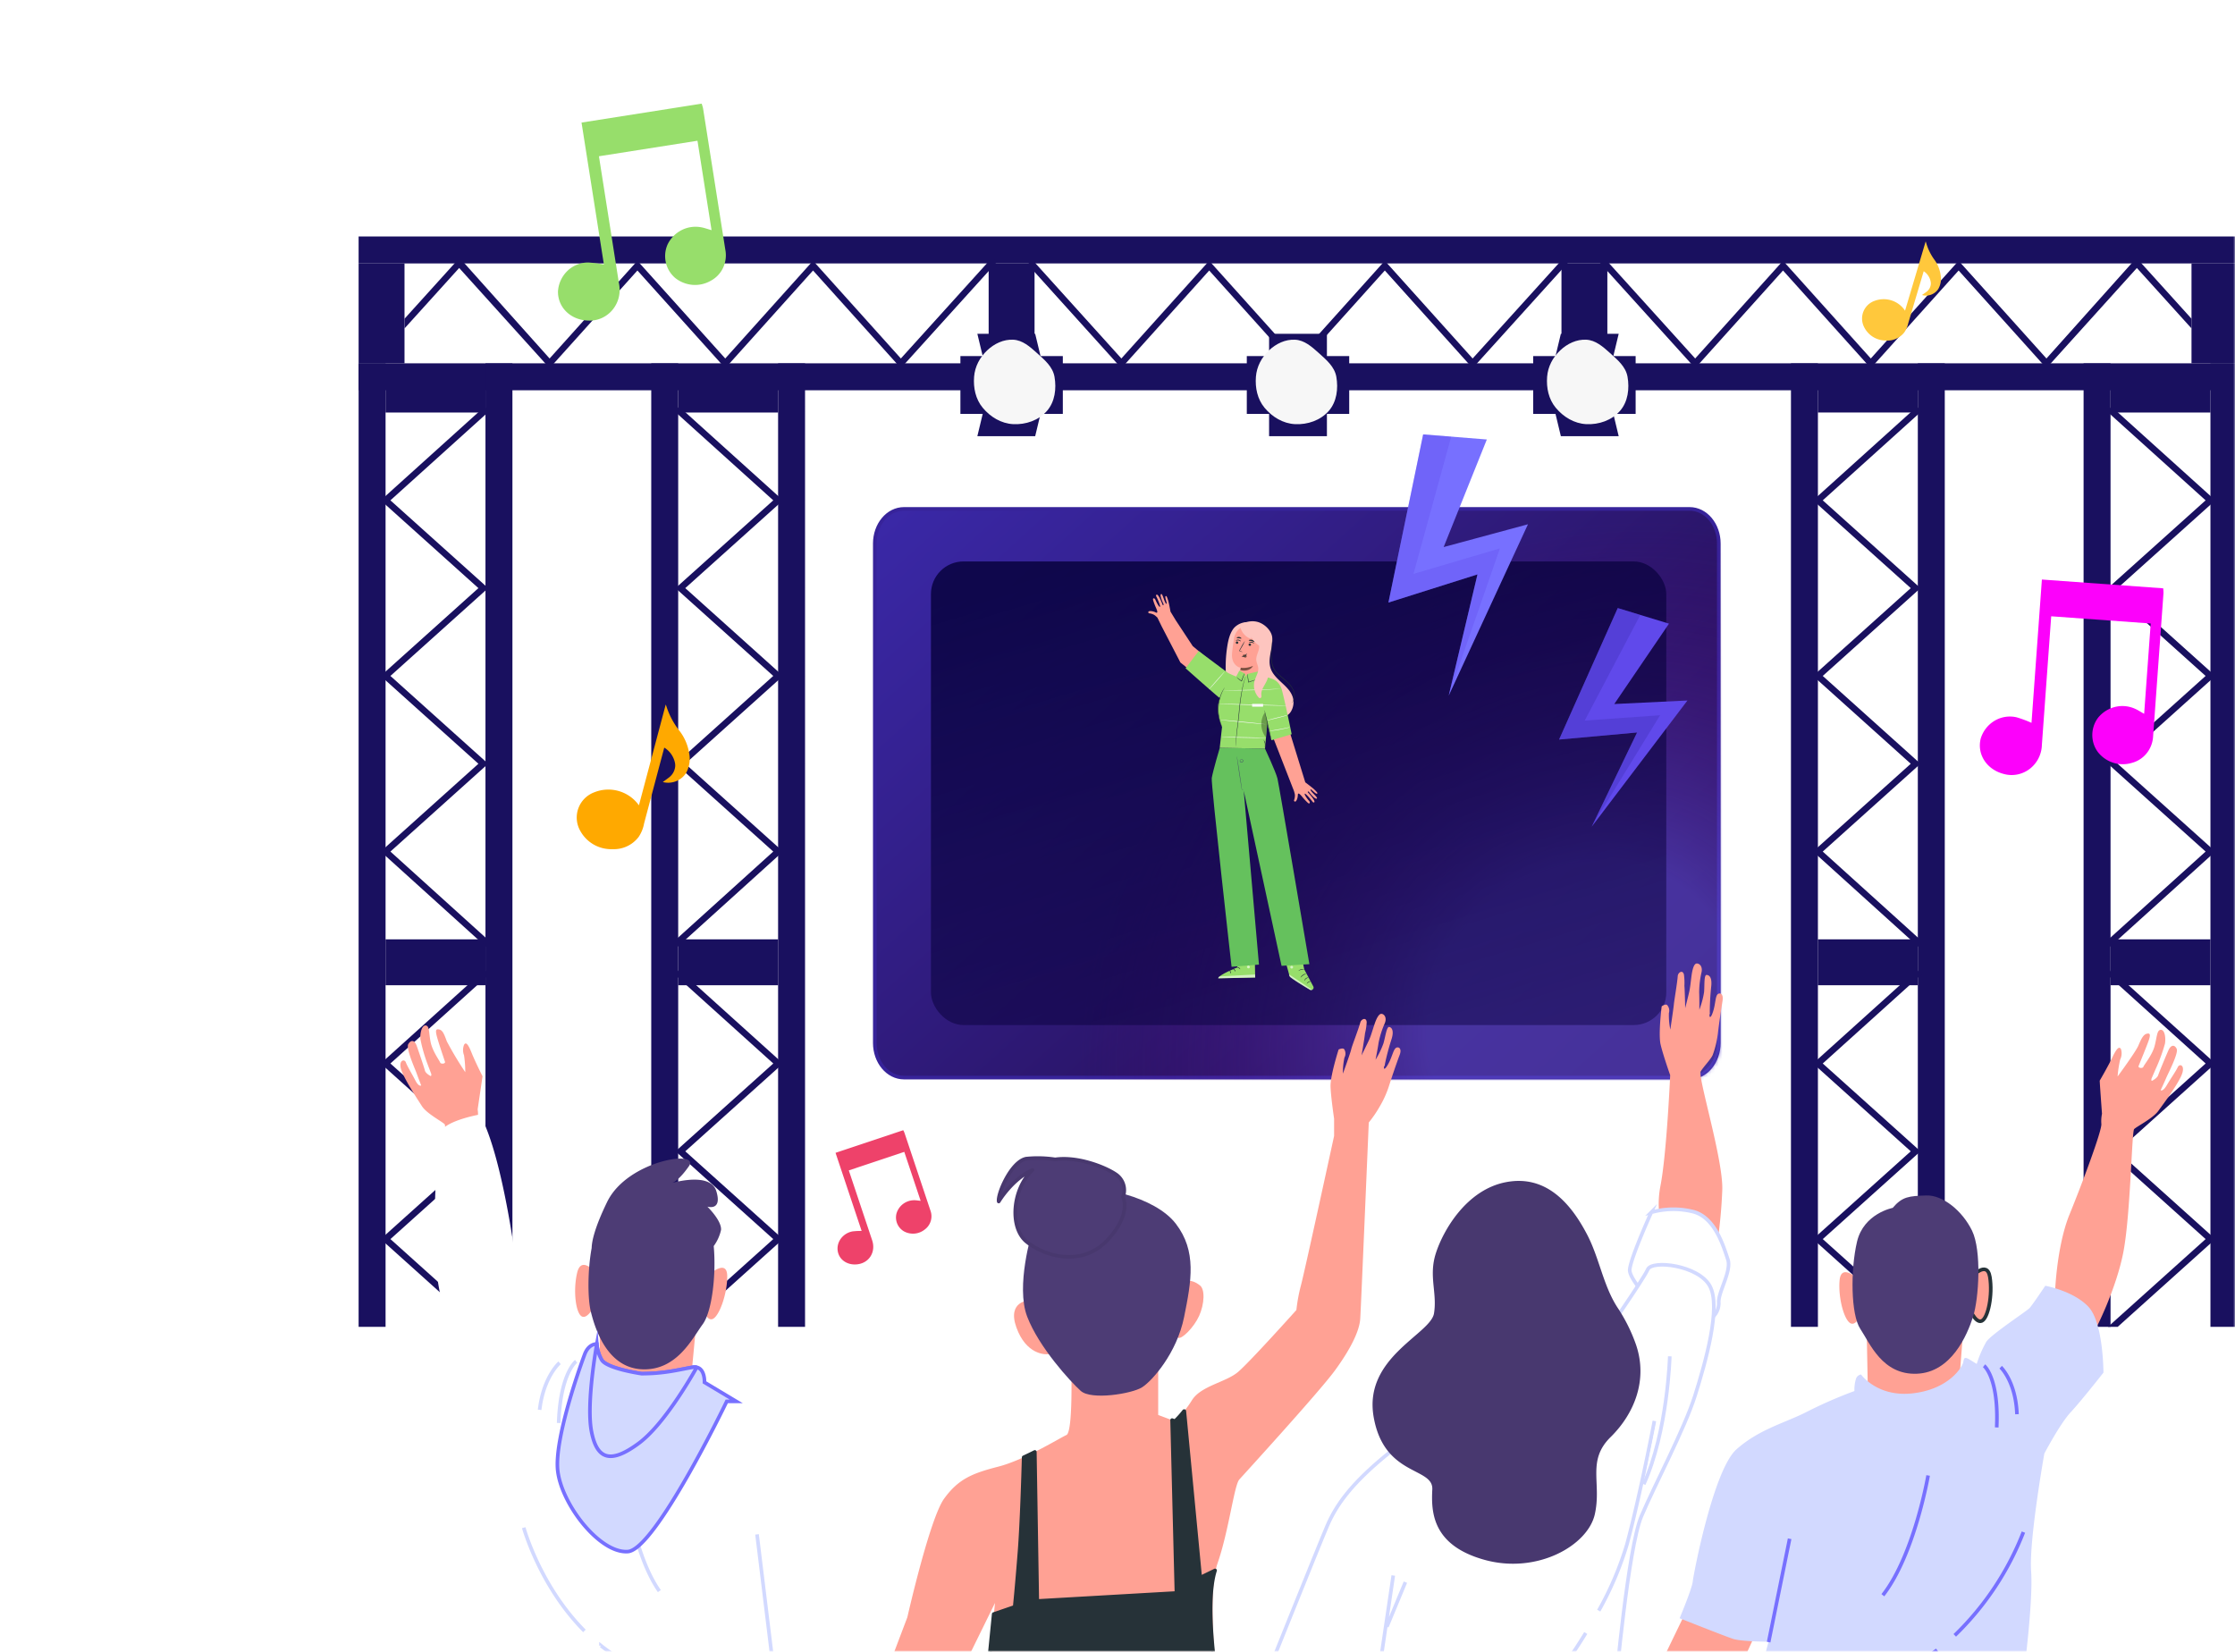 <svg xmlns="http://www.w3.org/2000/svg" xmlns:xlink="http://www.w3.org/1999/xlink" fill="none" viewBox="0 0 617 456">
  <mask id="a" width="617" height="456" x="0" y="0" maskUnits="userSpaceOnUse" style="mask-type:alpha">
    <path fill="#D9D9D9" d="M0 0h617v456H0z"/>
  </mask>
  <g mask="url(#a)">
    <path fill="#19105F" d="M617.663 100.305H99v7.441h518.663v-7.441Zm0-35.019H99v7.442h518.663v-7.442Z"/>
    <path fill="#19105F" d="M111.671 72.728H99v27.584h12.671V72.728Zm173.931 0H272.93v27.584h12.672V72.728Zm158.13 0h-12.671v27.584h12.671V72.728Zm173.931 0h-12.672v27.584h12.672V72.728Z"/>
    <path fill="#19105F" d="m275.142 72.396-26.448 29.252-24.245-26.969-24.236 26.977-24.245-26.977-24.244 26.969-24.964-27.664-15.081 16.684V87.99l15.192-16.802 24.853 27.782 24.244-26.977 24.245 26.977 24.236-26.977 24.245 26.977 25.121-27.782 1.327 1.208Zm166.386 0 26.449 29.252 24.245-26.969 24.236 26.977 24.245-26.977 24.244 26.969 24.964-27.664 15.081 16.684V87.99L589.8 71.188 564.947 98.97l-24.244-26.977-24.245 26.977-24.236-26.977-24.245 26.977-25.121-27.782-1.328 1.208Zm-83.469 29.259-24.245-26.976-24.244 26.976-25.888-28.698 1.327-1.201 24.561 27.213 24.244-26.976 24.245 26.976 24.236-26.976 24.245 26.976 25.121-27.774 1.328 1.2-26.449 29.26-24.245-26.976-24.236 26.976Zm-251.617-1.343H99v266.005h7.442V100.312Zm35.02 0h-7.442v266.005h7.442V100.312Z"/>
    <path fill="#19105F" d="M134.02 113.891v-12.67h-27.586v12.67h27.586Zm0 158.115v-12.671h-27.586v12.671h27.586Z"/>
    <path fill="#19105F" d="m105.091 186.614 26.978-24.244-26.97-24.235 28.692-25.894 1.201 1.335-27.215 24.559 26.978 24.235-26.978 24.244 26.978 24.243-26.978 24.243 27.776 25.113-1.201 1.335-29.253-26.456 26.97-24.235-26.978-24.243Zm29.664 131.24-26.97 24.236 26.954 24.227h-2.686l-26.954-24.227 26.97-24.236-26.97-24.243 23.952-21.605 4.748-4.281.221.244.98 1.083-.98.884-2.299 2.07-23.944 21.605 26.978 24.243Zm87.49-217.542h-7.442v266.005h7.442V100.312Zm-35.02 0h-7.441v266.005h7.441V100.312Z"/>
    <path fill="#19105F" d="M214.811 113.891v-12.67h-27.586v12.67h27.586Zm0 158.115v-12.671h-27.586v12.671h27.586Z"/>
    <path fill="#19105F" d="m216.154 186.614-26.978-24.244 26.978-24.235-28.7-25.894-1.2 1.335 27.214 24.559-26.977 24.235 26.977 24.244-26.977 24.243 26.977 24.243-27.775 25.113 1.2 1.335 29.253-26.456-26.97-24.235 26.978-24.243Zm-29.663 131.24 26.978 24.236-26.955 24.227h2.678l26.955-24.227-26.963-24.236 26.963-24.243-23.953-21.605-4.74-4.281-.221.244-.987 1.083.987.884 2.291 2.07 23.952 21.605-26.985 24.243Zm315.368-217.542h-7.442v266.005h7.442V100.312Zm35.02 0h-7.441v266.005h7.441V100.312Z"/>
    <path fill="#19105F" d="M529.438 113.884v-12.671h-27.587v12.671h27.587Zm0 158.122v-12.671h-27.587v12.671h27.587Z"/>
    <path fill="#19105F" d="m500.516 186.614 26.97-24.244-26.97-24.235 28.7-25.894 1.201 1.335-27.223 24.559 26.978 24.235-26.978 24.244 26.978 24.243-26.978 24.243 27.784 25.113-1.209 1.335-29.253-26.456 26.97-24.235-26.97-24.243Zm29.656 131.24-26.97 24.236 26.954 24.227h-2.686l-26.954-24.227 26.97-24.236-26.97-24.243 23.952-21.605 4.748-4.281.221.244.98 1.083-.98.884-2.298 2.07-23.945 21.605 26.978 24.243Zm87.491-217.542h-7.442v266.005h7.442V100.312Zm-35.02 0h-7.442v266.005h7.442V100.312Z"/>
    <path fill="#19105F" d="M610.229 113.891v-12.67h-27.586v12.67h27.586Zm0 158.115v-12.671h-27.586v12.671h27.586Z"/>
    <path fill="#19105F" d="m611.572 186.614-26.978-24.244 26.978-24.235-28.7-25.894-1.201 1.335 27.215 24.559-26.978 24.235 26.978 24.244-26.978 24.243 26.978 24.243-27.776 25.113 1.201 1.335 29.261-26.456-26.978-24.235 26.978-24.243Zm-29.656 131.24 26.97 24.236-26.954 24.227h2.686l26.954-24.227-26.97-24.236 26.97-24.243-23.952-21.605-4.748-4.281-.221.244-.98 1.083.98.884 2.299 2.07 23.944 21.605-26.978 24.243Zm-215.602-197.43h-15.965V92.152h15.965v28.272Z"/>
    <path fill="#19105F" d="M372.468 114.271V98.306h-28.273v15.965h28.273Z"/>
    <path fill="#fff" d="M366.987 106.584a8.46 8.46 0 1 0-16.674-2.862 8.46 8.46 0 0 0 16.674 2.862Z"/>
    <g filter="url(#b)">
      <path fill="#F7F7F7" fill-rule="evenodd" d="M357.528 93.789c2.581.132 4.588 1.923 6.518 3.658 2.104 1.892 4.373 3.776 4.864 6.576.575 3.286.116 6.894-2.065 9.401-2.288 2.629-5.854 3.848-9.317 3.679-3.316-.163-6.326-1.978-8.453-4.549-1.949-2.357-2.606-5.471-2.366-8.531.22-2.811 1.564-5.353 3.603-7.282 1.969-1.862 4.521-3.09 7.216-2.952Z" clip-rule="evenodd"/>
    </g>
    <path fill="#19105F" d="M285.775 120.424H269.81l1.477-6.153V98.306l-1.477-6.154h15.965l1.478 6.154v15.965l-1.478 6.153Z"/>
    <path fill="#19105F" d="M293.407 114.271V98.306h-28.274v15.965h28.274Z"/>
    <path fill="#fff" d="M287.465 108.21a8.421 8.421 0 1 0-16.396-3.851 8.421 8.421 0 0 0 16.396 3.851Z"/>
    <path fill="#19105F" d="M430.895 120.424h15.966l-1.477-6.153V98.306l1.477-6.154h-15.966l-1.477 6.154v15.965l1.477 6.153Z"/>
    <path fill="#19105F" d="M451.537 114.271V98.306h-28.273v15.965h28.273Z"/>
    <path fill="#fff" d="M428.983 106.292a8.42 8.42 0 1 0 8.414-8.42 8.415 8.415 0 0 0-8.414 8.42Z"/>
    <g filter="url(#c)">
      <path fill="#F7F7F7" fill-rule="evenodd" d="M437.921 93.789c2.581.132 4.588 1.923 6.518 3.658 2.103 1.892 4.373 3.776 4.863 6.576.576 3.286.117 6.894-2.065 9.401-2.287 2.629-5.853 3.848-9.316 3.679-3.316-.163-6.326-1.978-8.453-4.549-1.95-2.357-2.606-5.471-2.367-8.531.22-2.811 1.564-5.353 3.604-7.282 1.968-1.862 4.521-3.09 7.216-2.952Z" clip-rule="evenodd"/>
    </g>
    <g filter="url(#d)">
      <path fill="#F7F7F7" fill-rule="evenodd" d="M279.729 93.789c2.581.132 4.588 1.923 6.517 3.658 2.104 1.892 4.374 3.776 4.864 6.576.576 3.286.117 6.894-2.065 9.401-2.287 2.629-5.854 3.848-9.316 3.679-3.316-.163-6.326-1.978-8.454-4.549-1.949-2.357-2.605-5.471-2.366-8.531.22-2.811 1.564-5.353 3.603-7.282 1.969-1.862 4.522-3.09 7.217-2.952Z" clip-rule="evenodd"/>
    </g>
    <path fill="url(#e)" d="M466.428 140.5c4.538 0 8.072 4.362 8.072 9.549v137.902c0 5.187-3.534 9.549-8.072 9.549H249.572c-4.538 0-8.072-4.362-8.072-9.549V150.049c0-5.187 3.534-9.549 8.072-9.549h216.856Z"/>
    <path fill="url(#f)" d="M466.428 140.5c4.538 0 8.072 4.362 8.072 9.549v137.902c0 5.187-3.534 9.549-8.072 9.549H249.572c-4.538 0-8.072-4.362-8.072-9.549V150.049c0-5.187 3.534-9.549 8.072-9.549h216.856Z"/>
    <path stroke="#37239A" d="M466.428 140.5c4.538 0 8.072 4.362 8.072 9.549v137.902c0 5.187-3.534 9.549-8.072 9.549H249.572c-4.538 0-8.072-4.362-8.072-9.549V150.049c0-5.187 3.534-9.549 8.072-9.549h216.856Z"/>
    <mask id="i" width="235" height="158" x="240" y="140" maskUnits="userSpaceOnUse" style="mask-type:alpha">
      <path fill="url(#g)" d="M466.396 140.5c4.553 0 8.104 4.36 8.104 9.549v137.902c0 5.189-3.551 9.549-8.104 9.549H248.604c-4.553 0-8.104-4.36-8.104-9.549V150.049c0-5.189 3.551-9.549 8.104-9.549h217.792Z"/>
      <path fill="url(#h)" d="M466.396 140.5c4.553 0 8.104 4.36 8.104 9.549v137.902c0 5.189-3.551 9.549-8.104 9.549H248.604c-4.553 0-8.104-4.36-8.104-9.549V150.049c0-5.189 3.551-9.549 8.104-9.549h217.792Z"/>
      <path stroke="#37239A" d="M466.396 140.5c4.553 0 8.104 4.36 8.104 9.549v137.902c0 5.189-3.551 9.549-8.104 9.549H248.604c-4.553 0-8.104-4.36-8.104-9.549V150.049c0-5.189 3.551-9.549 8.104-9.549h217.792Z"/>
    </mask>
    <g mask="url(#i)">
      <ellipse cx="433.237" cy="234.671" fill="url(#j)" fill-opacity=".62" rx="153.58" ry="159.046"/>
    </g>
    <rect width="203" height="128" x="257" y="155" fill="url(#k)" opacity=".8" rx="9"/>
    <path fill="#FDC5BF" d="M345.572 172.058c-1.995-.843-4.31.361-5.207 1.696-.897 1.336-1.275 2.939-1.534 4.52a36.517 36.517 0 0 0-.247 9.85c.106.966.297 2.016 1.048 2.648.75.632 1.75.649 2.675.493.834-.143 1.667-.454 2.223-1.095.833-.985.722-2.41.633-3.688a37.767 37.767 0 0 1 1.389-13.081"/>
    <path fill="#FDC5BF" d="M341.226 173.85c.917-1.789 3.684-2.755 5.938-2.156 1.897.503 3.922 2.419 4.059 4.378.2 2.856-1.367 5.773-.442 8.481 1.081 3.157 5.059 4.687 6.079 7.863a4.938 4.938 0 0 1-.439 3.951c-.359.61-.906 1.174-1.612 1.286-.88.142-1.694-.443-2.392-.993-1.878-1.488-3.792-3.01-5.101-5.007-1.544-2.35-2.136-5.198-2.164-8.005-.028-2.808.483-5.574.992-8.329"/>
    <path fill="#FFA194" d="M349.156 177.308a4.185 4.185 0 0 0-.91-3.162 4.264 4.264 0 0 0-1.309-1.074 4.344 4.344 0 0 0-1.629-.486c-2.284-.213-4.312 1.461-4.654 3.694-.3 1.956-.556 3.931-.556 4.651.028 2.164 1.315 3.009 1.837 3.258.187.067.381.115.578.143v.016l-.486 2.484c-.223 1.642.7 3.078 2.35 3.316 1.65.238 2.95-1.012 3.203-2.64l1.576-10.2Z"/>
    <path fill="#263238" d="M341.162 177.352a.337.337 0 0 0 .278.391.33.33 0 0 0 .256-.043.33.33 0 0 0 .147-.211.34.34 0 0 0-.059-.251.348.348 0 0 0-.219-.14.331.331 0 0 0-.403.254Zm0-.492c.037.051.328-.102.698-.047.369.055.619.274.667.238.047-.036 0-.104-.117-.208a.98.98 0 0 0-.522-.243.93.93 0 0 0-.556.093c-.139.076-.189.15-.17.167Zm3.52 1.056a.339.339 0 0 0 .278.391c.044.01.088.011.132.003a.36.36 0 0 0 .123-.047.34.34 0 0 0 .145-.21.338.338 0 0 0-.058-.252.366.366 0 0 0-.351-.143.336.336 0 0 0-.269.258Zm.123-.457c.038.052.327-.101.7-.047.372.055.617.274.664.236.047-.039 0-.102-.117-.206a.944.944 0 0 0-.522-.243.922.922 0 0 0-.556.093c-.136.071-.186.145-.169.167Zm-1.751 2.522a2.676 2.676 0 0 0-.589-.194c-.094-.022-.18-.055-.186-.12a.482.482 0 0 1 .103-.274c.125-.213.253-.438.386-.67.35-.567.654-1.159.909-1.773a12.144 12.144 0 0 0-1.05 1.696l-.376.676a.541.541 0 0 0-.102.358.225.225 0 0 0 .136.159.77.77 0 0 0 .155.047c.2.058.406.09.614.095Z"/>
    <path fill="#7C5142" d="M342.532 184.334s1.42.32 3.373-.484c0 0-.834 1.789-3.504 1.152l.131-.668Zm.547-3.447a.701.701 0 0 1 .862-.061.605.605 0 0 1 .166.176.381.381 0 0 1-.036.44.456.456 0 0 1-.505.052 1.462 1.462 0 0 1-.434-.347.384.384 0 0 1-.089-.123.119.119 0 0 1-.011-.072.116.116 0 0 1 .031-.065"/>
    <path fill="#263238" d="M344.11 180.392c-.058 0-.119.385-.506.618-.386.232-.811.129-.833.183-.022.055.083.091.278.121.235.038.476-.008.68-.129a.88.88 0 0 0 .401-.523c.038-.164.008-.268-.02-.27Zm.622-3.598c.023.104.403.112.834.224.431.113.764.274.833.203.031-.039-.016-.142-.144-.257a1.467 1.467 0 0 0-.597-.31 1.445 1.445 0 0 0-.67-.016c-.172.041-.264.107-.256.156Zm-3.325-.656c.053.093.322.043.631.082.308.038.555.139.633.06.078-.079 0-.129-.097-.222a.887.887 0 0 0-.492-.21.878.878 0 0 0-.528.095c-.114.069-.169.151-.147.195Z"/>
    <path fill="#FDC5BF" d="M342.36 172.846a4.434 4.434 0 0 0 1.05 2.231 4.539 4.539 0 0 0 2.089 1.347l-.125-.613a6.347 6.347 0 0 0 3.465 3.032 4.404 4.404 0 0 0 .517-2.867 4.45 4.45 0 0 0-1.387-2.572 4.587 4.587 0 0 0-5.587-.194"/>
    <path fill="#263238" d="M356.579 194.097c.167-.204.311-.425.428-.66.295-.652.373-1.38.222-2.079a4.287 4.287 0 0 0-.539-1.368 7.28 7.28 0 0 0-1.047-1.333c-.834-.867-1.945-1.641-2.94-2.618a5.668 5.668 0 0 1-1.211-1.641 6.295 6.295 0 0 1-.517-1.825 15.803 15.803 0 0 1 0-3.196c.07-.906.145-1.642.192-2.142.022-.244.042-.435.055-.583.005-.068.014-.136.028-.203a.887.887 0 0 1 0 .206c0 .147-.016.342-.028.582-.036.523-.086 1.254-.144 2.145a16.31 16.31 0 0 0 .042 3.171c.082.618.256 1.22.516 1.787a5.568 5.568 0 0 0 1.184 1.609c.989.971 2.092 1.743 2.931 2.626.407.413.763.872 1.059 1.368.256.433.437.906.533 1.398a3.338 3.338 0 0 1-.278 2.124c-.09.175-.201.339-.33.489a1.007 1.007 0 0 1-.156.143Z"/>
    <path fill="#97DE6B" d="m358.724 261.257 1.331 6.358 2.5 4.731a.656.656 0 0 1-.328.916.682.682 0 0 1-.616-.035c-1.195-.706-5.576-3.325-5.646-3.795-.081-.547-1.842-6.616-1.842-6.616l4.601-1.559Z"/>
    <path fill="#fff" d="m362.227 273.262-6.362-4.257.064.273a.986.986 0 0 0 .381.581c.516.38 1.969 1.4 5.278 3.376a.682.682 0 0 0 .637.033l.002-.006Zm-5.506-6.594c.092.04.166.111.208.201.042.09.049.192.019.286a.39.39 0 0 1-.489.227.424.424 0 0 1-.238-.517.413.413 0 0 1 .536-.18" opacity=".6"/>
    <path fill="#263238" d="M360.119 270.83a1.99 1.99 0 0 1 .45-.619c.214-.145.455-.248.708-.306 0-.017-.092-.047-.247-.036a1.086 1.086 0 0 0-.553.231 1.057 1.057 0 0 0-.342.486c-.044.145-.033.241-.016.244Zm.655.744c.036.019.195-.232.506-.399.198-.086.401-.16.608-.222a.761.761 0 0 0-.68.096c-.353.202-.473.514-.434.525Zm-1.758-1.639c.229-.241.476-.465.739-.67.29-.165.592-.309.903-.432a1.52 1.52 0 0 0-.984.314 1.507 1.507 0 0 0-.658.788Zm-.564-1.899c.027.033.347-.191.805-.311.459-.121.85-.093.853-.137a1.686 1.686 0 0 0-1.667.448h.009Zm-.434-1.857c.261-.153.541-.27.834-.348.299-.035.602-.028.9.022 0-.016-.081-.079-.247-.131a1.454 1.454 0 0 0-.678-.03c-.227.041-.44.135-.623.273-.141.11-.2.203-.186.214Zm.737-.698a.556.556 0 0 0-.048-.241 1.669 1.669 0 0 0-.339-.583.76.76 0 0 0-.403-.273.278.278 0 0 0-.277.126.441.441 0 0 0-.036.309c.064.209.199.39.384.511a.968.968 0 0 0 .627.154c.217-.028.421-.117.587-.259.166-.141.285-.327.344-.535a.38.38 0 0 0-.053-.312.281.281 0 0 0-.303-.074.948.948 0 0 0-.372.312 1.888 1.888 0 0 0-.325.589.554.554 0 0 0-.048.24c.112-.273.263-.53.45-.76a.89.89 0 0 1 .334-.274.143.143 0 0 1 .164.039.268.268 0 0 1 .025.207.992.992 0 0 1-.817.679.845.845 0 0 1-.53-.126.823.823 0 0 1-.337-.421.294.294 0 0 1 .017-.216.145.145 0 0 1 .066-.061.144.144 0 0 1 .089-.011.709.709 0 0 1 .345.23c.194.223.348.476.456.75Z"/>
    <path fill="#97DE6B" d="m341.29 261.924.306 5.163s-5.229 2.041-5.279 3.009l10.188-.221-.142-8.066-5.073.115Z"/>
    <path fill="#fff" d="M344.735 266.584a.412.412 0 0 1 .3.459.394.394 0 0 1-.172.239.41.41 0 0 1-.292.057.433.433 0 0 1-.311-.49.411.411 0 0 1 .206-.226.421.421 0 0 1 .308-.023m1.745 3.264-.047-.821-9.755.526s-.447.205-.389.517l10.191-.222Z" opacity=".6"/>
    <path fill="#263238" d="M341.44 267.041c0 .049.253.065.5.216.248.15.384.356.428.336.045-.019-.033-.303-.339-.481-.305-.178-.611-.118-.589-.071Zm-1.069.457c0 .049.205.125.38.331.175.205.228.421.278.418.05-.003.075-.273-.147-.531-.222-.257-.511-.265-.511-.218Zm-.578 1.275c.044 0 .108-.238-.025-.504-.134-.265-.37-.366-.389-.325-.02.041.125.18.233.399.108.219.131.424.181.43Zm1.7-2.917c.019.044.247-.03.528-.016.28.013.503.095.528.052.025-.044-.189-.214-.52-.222-.331-.008-.564.148-.536.186Z"/>
    <path fill="#000" d="m341.351 262.945.053.922 5.007-.156-.012-.829-5.048.063Z" opacity=".3"/>
    <path fill="#263238" d="M341.44 264.813c.169.039.345.033.511-.016.184-.035.362-.093.531-.172.096-.047.189-.1.278-.159a.627.627 0 0 0 .153-.123.217.217 0 0 0 .016-.26.281.281 0 0 0-.222-.107.554.554 0 0 0-.189.03 1.876 1.876 0 0 0-.781.427c-.23.222-.305.408-.277.416.027.008.133-.14.369-.323.137-.11.289-.202.45-.274.09-.039.183-.071.278-.095.106-.03.197-.033.228.013.03.047 0 .025 0 .058a.49.49 0 0 1-.111.087 2.958 2.958 0 0 1-.767.356 3.308 3.308 0 0 0-.467.142Z"/>
    <path fill="#263238" d="M341.515 264.882a.782.782 0 0 0 .125-.49 1.66 1.66 0 0 0-.219-.851.421.421 0 0 0-.331-.246.238.238 0 0 0-.126.043.234.234 0 0 0-.085.102.696.696 0 0 0-.047.186 1.052 1.052 0 0 0 0 .336c.031.188.109.365.228.515.205.257.414.312.419.295.006-.016-.161-.118-.319-.364a1.159 1.159 0 0 1-.173-.468 1.173 1.173 0 0 1 0-.29c0-.106.053-.194.095-.186a.349.349 0 0 1 .18.162 1.78 1.78 0 0 1 .245.771c.03.288-.017.476.008.485Z"/>
    <path fill="#65C15D" d="M349.219 206.682s2.995 6.405 3.445 8.273c.451 1.869 8.808 51.232 8.808 51.232l-7.682.459-10.436-48.301 4.198 47.951-7.559.621s-5.718-50.659-5.474-52.098c.364-2.159 2.223-8.37 2.223-8.37l12.477.233Z"/>
    <path fill="#455A64" d="M343.291 218.033s0 .044-.062.085a.282.282 0 0 1-.297-.027.683.683 0 0 1-.18-.427 254.423 254.423 0 0 1-.639-4.003 235.546 235.546 0 0 1-.498-3.422l-.136-1.037a2.286 2.286 0 0 1-.039-.386c.042.122.071.249.086.377l.181 1.032a286.235 286.235 0 0 1 1.036 6.834c.031.217.056.414.081.591a.61.61 0 0 0 .136.397.245.245 0 0 0 .117.056.26.26 0 0 0 .13-.009c.064-.028.078-.063.084-.061Zm-.787-8.248s0-.041.075-.082a.435.435 0 0 1 .383-.019.434.434 0 0 1 .157.118c.042.05.071.11.085.174a.48.48 0 0 1-.247.504.504.504 0 0 1-.556-.093.448.448 0 0 1-.127-.422c.066-.273.255-.323.255-.306a.741.741 0 0 0-.155.323.364.364 0 0 0 .314.411.392.392 0 0 0 .211-.026.357.357 0 0 0 .146-.152.35.35 0 0 0 .037-.206.302.302 0 0 0-.219-.249.567.567 0 0 0-.359.025Z"/>
    <path fill="#FFA194" d="m329.274 178.378-4.709-7.154-1.431-2.359s-.428-2.364-.631-3.028c-.419-1.368-.555-1.333-.7-1.256-.411.202.648 2.432.139 2.085-.508-.348-.975-2.879-1.394-2.652-.556.299.6 2.616.683 2.818.083.203-.211.329-.278.143-.091-.271-1.142-3.076-1.683-2.786-.303.159.038.665.038.665s1.178 2.553.917 2.682c-.261.128-1.011-1.347-1.222-1.864-.211-.517-.556-.615-.695-.336-.103.191.517 1.784.742 2.287.225.504.864 1.88 0 1.456-.864-.424-1.709-.427-1.945-.274a.303.303 0 0 0-.084.338.299.299 0 0 0 .117.141.311.311 0 0 0 .178.049c.328.04.648.126.951.255.244.095.47.23.669.399.234.197.425.375.584.528l1.166 2.394 5.174 9.984 10.818 8.821 2.726-4.843-10.13-8.493Zm27.936 39.997c.066.208.139.457.211.753.06.253.076.515.047.774a3.555 3.555 0 0 1-.206.949c-.13.274.137.548.381.427.245-.12.622-.859.642-1.819.019-.961.964.23 1.317.656.353.427 1.506 1.702 1.725 1.699.322 0 .378-.344 0-.763-.378-.419-1.358-1.751-1.111-1.915.247-.164 2 2.03 2 2.03s.3.531.581.342c.508-.345-1.542-2.547-1.742-2.752-.139-.143.111-.34.253-.178.141.161 1.708 2.235 2.222 1.89.4-.273-1.667-1.827-1.753-2.435-.086-.607 1.448 1.344 1.82 1.076.139-.102.228-.195-.814-1.188-.506-.484-2.448-1.94-2.448-1.94l-4.106-13.302-5.101.082 6.082 15.614Z"/>
    <path fill="#97DE6B" d="M341.44 186.851a25.976 25.976 0 0 1-2.436-1.069l-8.099-6.036-3.612 4.75s9.23 8.208 9.385 8.164c.156-.044 4.762-5.809 4.762-5.809Z"/>
    <path fill="#97DE6B" d="m342.043 186.832-.611.019a4.276 4.276 0 0 0-2.395.823 4.164 4.164 0 0 0-1.486 2.025c-.617 1.828-.581 2.424-1.006 3.79-1.022 3.261.814 7.22.814 7.22l-.636 5.746 12.496.227.628-6.917 2.331-10.356s-.519-2.221-2.5-2.402c-1.039-.104-7.635-.175-7.635-.175Z"/>
    <path fill="#97DE6B" d="M350.033 187.177s2.959 0 3.859 3.344c.901 3.343 2.693 12.186 2.693 12.186l-5.601 1.658-3.009-12.118a5.899 5.899 0 0 1-.245-2.12c.1-1.212.556-2.786 2.303-2.95Zm-8.876-.181.986-1.857 1.664.93v.807l.528-.807 3.934-.93v2.295l-4.59.493-2.522-.931Z"/>
    <path fill="#263238" d="M338.076 189.826a2.858 2.858 0 0 1-.209.394c-.089.148-.171.3-.244.457-.086.183-.2.383-.292.621-.092.238-.211.489-.306.774-.094.284-.189.585-.277.908a11.511 11.511 0 0 0-.278 4.326c.05.331.091.648.161.938.069.29.13.548.2.805.069.257.147.462.211.654.064.191.128.353.183.484.063.134.115.273.156.416a2.12 2.12 0 0 1-.208-.394 4.486 4.486 0 0 1-.206-.479c-.072-.192-.164-.405-.233-.651a8.08 8.08 0 0 1-.22-.821 9.449 9.449 0 0 1-.175-.947c-.094-.73-.12-1.467-.078-2.202.055-.734.176-1.461.364-2.172.098-.326.184-.635.298-.917.093-.264.201-.522.322-.774.1-.238.219-.438.314-.619.084-.154.177-.304.278-.448.069-.125.149-.243.239-.353Zm5.44-3.902c-.027.192-.077.38-.148.561-.108.342-.277.821-.452 1.321-.028.083-.059.162-.087.238l-.027.083-.075-.05a5.569 5.569 0 0 1-.995-.752 1.4 1.4 0 0 1-.328-.383c.441.367.905.705 1.389 1.012l-.102.038.083-.238c.183-.514.358-.976.492-1.307.06-.184.144-.36.25-.523Zm3.225 1.718a3.009 3.009 0 0 1-.591.249c-.373.14-.892.32-1.473.514l-.081.028v-.153a54.363 54.363 0 0 1-.213-1.571 2.892 2.892 0 0 1-.045-.657c.071.208.121.423.147.641.073.399.161.955.253 1.565v.071l-.094-.058a51.433 51.433 0 0 1 1.483-.473c.198-.075.404-.127.614-.156Zm2.064 16.578c.272.286.452.645.517 1.031.066.387.013.784-.15 1.141a5.105 5.105 0 0 0 0-1.119 4.8 4.8 0 0 0-.367-1.053Z"/>
    <path fill="#FAFAFA" d="M356.112 200.761a4.213 4.213 0 0 1-.8.241c-.5.129-1.195.274-1.97.43-.775.155-1.481.243-1.995.303a4.554 4.554 0 0 1-.833.06c.272-.077.551-.131.833-.161.509-.085 1.209-.202 1.984-.345a67.154 67.154 0 0 0 1.973-.383c.265-.069.535-.117.808-.145Zm-.636-3.357a4.545 4.545 0 0 1-.833.299c-.517.161-1.242.352-2.042.547-.801.194-1.526.369-2.048.503a6.91 6.91 0 0 1-.85.203c.267-.127.546-.227.833-.299a35.008 35.008 0 0 1 2.042-.547c.803-.194 1.526-.366 2.045-.503.28-.086.564-.154.853-.203Z"/>
    <path fill="#263238" d="M350.984 204.364a1.286 1.286 0 0 1-.103-.32l-.225-.884a202.204 202.204 0 0 1-1.342-5.86c-.072-.353-.134-.651-.181-.892a1.3 1.3 0 0 1-.047-.334c.044.104.077.211.1.32.061.238.136.534.228.884.183.747.428 1.781.692 2.925.264 1.143.489 2.189.65 2.936.069.355.13.653.18.894.027.109.043.22.048.331Z"/>
    <path fill="#FAFAFA" d="M355.176 194.827c0 .038-4.187-.041-9.349-.178-5.162-.137-9.346-.274-9.346-.318 0-.043 4.187.039 9.352.176 5.164.136 9.346.279 9.343.32Zm-1.431-4.687a.58.58 0 0 1-.161.022l-.467.041a92.27 92.27 0 0 1-1.711.115 185.528 185.528 0 0 1-11.324.301c-.726 0-1.312 0-1.717-.022l-.467-.016a1.082 1.082 0 0 1-.161-.014.543.543 0 0 1 .161 0h.467l1.717-.022c1.447-.016 3.45-.046 5.659-.104a358.51 358.51 0 0 0 5.659-.197l1.714-.068h.467a.58.58 0 0 1 .164-.036Zm-20.009.211c-.031-.028.925-1.16 2.134-2.531 1.208-1.371 2.222-2.462 2.242-2.438.019.025-.925 1.158-2.134 2.531-1.209 1.373-2.211 2.462-2.242 2.438Zm15.669 9.603c0 .038-2.856-.208-6.37-.547-3.515-.339-6.362-.657-6.357-.698.006-.041 2.856.211 6.371.547 3.514.337 6.362.66 6.356.698Zm.142 3.787c0 .038-2.778 0-6.184-.066s-6.182-.17-6.179-.208c.003-.038 2.778 0 6.184.066 3.407.065 6.182.169 6.179.208Z"/>
    <path fill="#263238" d="M341.162 206.408a1.362 1.362 0 0 1 0-.202v-.58c0-.501.037-1.229.098-2.126.03-.449.072-.938.127-1.466.056-.529.137-1.095.212-1.675.147-1.176.277-2.476.414-3.83.191-2.336.53-4.658 1.016-6.952a29.38 29.38 0 0 1 .556-2.055c.081-.227.145-.411.192-.547.019-.065.044-.128.075-.189a1.027 1.027 0 0 1-.047.197l-.167.547a30.786 30.786 0 0 0-.517 2.06 61.33 61.33 0 0 0-.972 6.944 136.1 136.1 0 0 1-.428 3.831c-.078.591-.164 1.149-.222 1.671a46.346 46.346 0 0 0-.145 1.461 69.67 69.67 0 0 0-.144 2.121l-.048.591a.946.946 0 0 1 0 .199Z"/>
    <path fill="#FAFAFA" d="M348.689 194.329h-3.023v.774h3.023v-.774Z"/>
    <path fill="#000" d="M349.169 196.685a5.972 5.972 0 0 0 .211 6.801l.556-3.83" opacity=".3"/>
    <path fill="#FDC5BF" d="M347.411 177.571c.358.72.18 1.582-.075 2.342-.256.761-.589 1.53-.523 2.328.061.742.464 1.423.539 2.165.125 1.247-.689 2.38-1.019 3.592a4.859 4.859 0 0 0-.024 2.39 4.925 4.925 0 0 0 1.118 2.122.628.628 0 0 0 .42.243.44.44 0 0 0 .38-.372c.025-.188.02-.379-.013-.566-.153-1.79 1.594-3.223 1.85-5.002.164-1.157-.322-2.303-.395-3.466-.091-1.467.473-2.889.653-4.348a3.327 3.327 0 0 0-.083-1.491 1.55 1.55 0 0 0-.381-.641 1.591 1.591 0 0 0-.639-.396 1.058 1.058 0 0 0-.738.069 1.034 1.034 0 0 0-.504.536"/>
    <path fill="#97DE6B" d="M166.713 73.026 160.54 33.84l33.165-5.224c.153.423.281.856.383 1.295l6.15 39.04a8.126 8.126 0 0 1-.625 4.987 7.78 7.78 0 0 1-3.419 3.582 8.661 8.661 0 0 1-4.992 1.123 8.834 8.834 0 0 1-4.791-1.891 7.897 7.897 0 0 1-2.594-4.28 7.943 7.943 0 0 1 .482-4.992 8.703 8.703 0 0 1 3.891-3.965 8.473 8.473 0 0 1 5.451-.753c.889.16 1.706.484 2.795.78l-3.888-24.687-27.203 4.285.388 2.465 5.144 32.657a8.76 8.76 0 0 1-.067 3.86 8.543 8.543 0 0 1-1.719 3.42 8.245 8.245 0 0 1-3.018 2.284 8.11 8.11 0 0 1-3.701.677c-4.813-.145-8.369-3.584-8.335-8.024a8.637 8.637 0 0 1 2.622-5.707 8.225 8.225 0 0 1 5.729-2.302c1.451.09 2.896.275 4.325.558Z"/>
    <path fill="#FC01FB" d="m560.822 199.564 2.868-39.567 33.486 2.428c.054.447.081.897.08 1.348l-2.857 39.418a8.13 8.13 0 0 1-1.739 4.716 7.778 7.778 0 0 1-4.141 2.713 8.65 8.65 0 0 1-5.117-.037 8.832 8.832 0 0 1-4.238-2.928 7.894 7.894 0 0 1-1.557-4.756 7.942 7.942 0 0 1 1.601-4.753 8.701 8.701 0 0 1 4.688-2.98 8.473 8.473 0 0 1 5.481.502c.829.358 1.551.858 2.545 1.394l1.807-24.927-27.466-1.991-.181 2.489-2.39 32.973a8.752 8.752 0 0 1-.94 3.744 8.552 8.552 0 0 1-2.449 2.943 8.253 8.253 0 0 1-3.457 1.539 8.11 8.11 0 0 1-3.758-.178c-4.655-1.233-7.34-5.388-6.3-9.705a8.634 8.634 0 0 1 3.847-4.964 8.228 8.228 0 0 1 6.102-.944c1.393.416 2.757.924 4.085 1.523Z"/>
    <path fill="#FFA900" d="m176.387 222.323 7.397-27.819c.078.208.125.301.153.398a21.669 21.669 0 0 0 3.492 6.68 13.475 13.475 0 0 1 2.803 6.282 8.057 8.057 0 0 1-.834 5.557 5.91 5.91 0 0 1-6.421 2.487c.557-.415 1.106-.797 1.636-1.21a4.317 4.317 0 0 0 1.783-3.104 3.723 3.723 0 0 0-.116-1.212 6.455 6.455 0 0 0-2.493-3.713c-.112-.083-.237-.152-.413-.262l-5.568 20.944a9.791 9.791 0 0 1-1.494 3.7 8.579 8.579 0 0 1-7.251 3.385 9.725 9.725 0 0 1-8.829-4.977 7.441 7.441 0 0 1-.577-6.271 7.448 7.448 0 0 1 4.442-4.464 10.38 10.38 0 0 1 11.963 3.181c.088.14.171.233.327.418Z"/>
    <path fill="#FFC83C" d="m525.916 85.763 5.689-19.11c.049.146.08.211.097.279a14.961 14.961 0 0 0 2.252 4.687 9.31 9.31 0 0 1 1.788 4.4 5.622 5.622 0 0 1-.694 3.828 4.093 4.093 0 0 1-1.981 1.522 4.036 4.036 0 0 1-2.484.08c.392-.278.777-.531 1.15-.808a2.997 2.997 0 0 0 1.292-2.114 2.554 2.554 0 0 0-.053-.84 4.438 4.438 0 0 0-1.631-2.616c-.075-.06-.159-.11-.278-.19l-4.282 14.388a6.841 6.841 0 0 1-1.107 2.532 5.937 5.937 0 0 1-2.259 1.732 5.868 5.868 0 0 1-2.795.474 6.627 6.627 0 0 1-3.485-.96 6.668 6.668 0 0 1-2.471-2.65 5.154 5.154 0 0 1-.61-2.143 5.197 5.197 0 0 1 1.595-4.06 5.134 5.134 0 0 1 1.904-1.151 7.084 7.084 0 0 1 4.479-.148 7.082 7.082 0 0 1 3.669 2.573c.057.098.112.164.215.295Z"/>
    <path fill="#FFA194" d="m456.323 463.777 8.571-17.717 19.43 5.715-6.572 14.288m37.567-99.225.298 15.717s5.954 6.355 13.394 6.355c7.441 0 11.772-6.436 11.772-6.436l1.349-17.213s-7.235 5.132-14.412 4.572a41.26 41.26 0 0 1-12.401-2.995Zm-2.228-13.545s-4.812-4.766-5.246.195c-.435 4.96 1.36 11.43 3.234 11.933 1.875.503 3.246-4.138 3.246-4.138l-1.234-7.99Z"/>
    <path fill="#FFA194" stroke="#263238" stroke-miterlimit="10" d="M544.098 352.768s4.434-5.121 5.234-.206c.8 4.915-.491 11.43-2.285 12.139-1.795.708-3.543-3.875-3.543-3.875l.594-8.058Z"/>
    <path fill="#4D3C75" d="M522.497 333.473s-8.001 1.532-9.841 9.327c-1.84 7.796-1.714 20.152.903 24.072 2.617 3.921 6.035 12.756 15.601 12.39 9.566-.365 13.909-10.71 15.521-15.716 1.611-5.006 2.411-18.288-.275-23.786-2.686-5.498-8.091-9.899-12.72-9.716-4.629.183-6.481.24-9.189 3.429Z"/>
    <path fill="#FFA194" d="M567.288 357.454s.365-13.168 4.034-22.174c3.669-9.007 8.858-22.918 8.789-24.918-.079-.96-.021-1.926.171-2.869 0 0-.571-7.693-.628-9.144 0 0 2.366-4.046 3.589-6.63 1.222-2.583 1.874-2.823 2.285-2.069.291.955.21 1.984-.228 2.881a31.65 31.65 0 0 0-.709 4.663s4.938-6.698 5.715-8.492c.777-1.795 1.326-3.029 2.286-3.292.96-.263 1.142.183.617 1.749-.526 1.566-2.618 6.606-2.823 7.166-.206.56 1.143.732 1.337.172.194-.56 2.411-3.178 3.086-5.715.674-2.538.606-4.435 1.714-4.469 1.109-.035 1.406 2.286 1.143 3.817a46.905 46.905 0 0 1-2.503 6.858 346.948 346.948 0 0 0-1.211 2.801s-.195.777.24.548c.434-.228 1.394-.834 1.6-1.497.205-.663 2.114-5.269 2.823-6.858.708-1.589 1.714-1.612 2.286-.423.571 1.189-2.401 6.858-2.903 8.058-.503 1.2-1.521 3.361-1.521 3.361s.572.537 1.703-1.383c1.132-1.921 2.503-3.852 3.018-4.972.514-1.121 2.285-.526.971 2.388-1.314 2.915-4.892 7.693-6.366 9.728-1.474 2.034-6.012 4.309-6.652 4.994-.64.686-.994 23.226-2.903 33.594-1.908 10.367-8 22.608-8.834 23.488-.835.881-10.126-11.361-10.126-11.361Z"/>
    <path fill="#D2D9FF" d="M558.647 462.44s2.674-20.117 2.069-28.679c-.606-8.561 3.646-32.45 3.646-32.45s4.263-8.161 7.291-11.43c3.029-3.269 9.029-10.927 9.029-10.927s0-13.716-4.114-18.14c-4.115-4.423-11.944-5.84-11.944-5.84s-3.52 5.269-4.343 6.16c-.822.892-10.594 7.259-11.943 9.316a31.617 31.617 0 0 0-2.64 6.104l-1.749-1.075c-1.76-1.086-1.737-.514-1.977.64-.24 1.155-3.726 7.293-13.715 8.527-9.989 1.235-14.492-5.178-14.492-5.178a1.781 1.781 0 0 0-1.383 1.143 10.185 10.185 0 0 0-.446 3.429 121.697 121.697 0 0 0-12.937 5.635c-5.886 3.075-13.258 4.79-19.624 10.459s-11.863 34.473-12.069 36.485c-.206 2.012-3.623 10.139-3.623 10.139s12.48 4.972 14.8 5.715c2.321.743 9.749.777 9.749.777l-3.005 11.27"/>
    <path stroke="#7770FF" stroke-miterlimit="10" d="m488.255 453.353 5.795-28.53m38.23-17.476s-3.76 21.877-12.492 33.067m14.95 15.133a51.557 51.557 0 0 1-6.218 4.012m30.07-36.576a79.952 79.952 0 0 1-18.949 28.507m8.08-74.433s4.126 3.28 3.497 17.031m1.097-16.631s4.149 3.852 4.492 12.984"/>
    <path fill="#FFA194" d="M460.009 341.765s-3.327-5.61-1.612-14.415c1.714-8.804 2.677-30.512 2.677-30.512s-1.973-5.592-2.643-8.466c-.67-2.874.298-10.534.298-10.534s.943-.728 1.471-.399a2.287 2.287 0 0 1 .523 2.227 19.189 19.189 0 0 0 .393 4.58s.885-5.92.98-6.998c.095-1.077.922-5.788 1.064-7.771.07-1.026 1.382-1.826 1.715-.4.137 1.037.179 2.085.126 3.13.115 1.142.214 6.128.214 6.128s.818-3.184 1.119-4.522c.301-1.339.403-2.802.684-4.788.188-1.2.547-2.841 1.261-3.002.714-.161 1.811.641 1.458 2.373a24.982 24.982 0 0 0-.66 5.575c.071 1.639.051 4.798.051 4.798a24.14 24.14 0 0 0 1.296-4.813c.179-1.85-.065-4.806.695-4.79.76.017 1.519.697 1.301 3.009a72.185 72.185 0 0 0-.417 7.32c.11.573-.183.501-.05 1.069s.607.011 1.104-1.761c.497-1.771.502-3.437.993-4.149.492-.711 1.822-.572 1.477 1.625s-1.036 6.706-1.26 8.868a27.43 27.43 0 0 1-1.444 6.098c-.486 1.165-2.436 3.124-3.316 4.539-.88 1.415 6.295 24.582 5.946 32.797a135.502 135.502 0 0 1-1.274 13.993l-14.17-.809Z"/>
    <path fill="#fff" stroke="#D2D9FF" stroke-miterlimit="10" d="M453.763 357.054s-3.429-3.806-3.841-6.081c-.411-2.275 5.943-16.276 5.943-16.276a22.55 22.55 0 0 1 11.784-.115c5.966 1.738 8.229 9.842 9.337 13.076 1.109 3.235-2.617 8.939-2.503 11.888a5.166 5.166 0 0 1-5.04 5.429c-2.949.08-15.68-7.921-15.68-7.921Z"/>
    <path fill="#fff" d="M446.036 465.412s3.429-38.131 7.086-46.784c3.658-8.653 11.864-24.003 14.801-33.296 2.937-9.293 7.258-24.517 4.103-30.29-3.154-5.772-16.001-7.258-17.143-4.572-1.143 2.686-13.075 19.786-13.075 19.786s-25.144 17.979-30.996 20.494c-5.852 2.515-18.869 3.326-28.401 11.213-9.532 7.887-13.567 13.613-16.001 19.271-2.434 5.658-18.286 45.229-18.286 45.229"/>
    <path stroke="#D2D9FF" stroke-miterlimit="10" d="M446.036 465.412s3.429-38.131 7.086-46.784c3.658-8.653 11.864-24.003 14.801-33.296 2.937-9.293 7.258-24.517 4.103-30.29-3.154-5.772-16.001-7.258-17.143-4.572-1.143 2.686-13.075 19.786-13.075 19.786s-25.144 17.979-30.996 20.494c-5.852 2.515-18.869 3.326-28.401 11.213-9.532 7.887-13.567 13.613-16.001 19.271-2.434 5.658-18.286 45.229-18.286 45.229m32.069-1.532 4.435-29.969m-1.76 14.15 5.109-12.31"/>
    <path stroke="#D2D9FF" stroke-miterlimit="10" d="M437.762 450.85c-2.057 3.371-3.532 5.497-3.532 5.497m22.493-64.054s-3.841 20.128-7.566 34.027a89.544 89.544 0 0 1-7.807 18.346"/>
    <path fill="#fff" d="M460.963 374.451s-.537 20.654-7.189 35.319l7.189-35.319Z"/>
    <path stroke="#D2D9FF" stroke-miterlimit="10" d="M460.963 374.451s-.537 20.654-7.189 35.319"/>
    <path fill="#48386F" d="M446.516 360.963c-4.023-6.195-5.04-13.99-8.594-20.54-4.572-8.607-11.429-16.151-22.253-14.036-10.823 2.115-17.235 13.236-19.28 19.603-2.046 6.366.411 10.847-.515 16.608-.926 5.76-19.566 12.161-16.652 28.643 2.914 16.483 16.515 13.717 16.184 19.98-.332 6.264 0 15.442 14.457 19.432 14.458 3.989 28.447-3.932 30.402-12.574 1.954-8.641-2.286-14.779 4.354-21.317 6.64-6.538 10.286-15.83 7.052-25.432a45.703 45.703 0 0 0-5.155-10.367Z"/>
    <path fill="#FFA194" d="m264.76 462.737 9.92-20.197-2.217 22.186 63.614-.103s-3.04-24.175.057-33.068c3.098-8.892 4.572-21.523 6.001-23.1 1.428-1.577 21.966-24.083 26.287-29.958 4.32-5.875 6.857-10.939 7.086-14.379.228-3.441 2.285-52.636 2.365-54.225a31.734 31.734 0 0 0 3.018-4.412 27.45 27.45 0 0 0 2.571-5.715c.663-2.08 2.115-6.389 2.915-8.47.8-2.08-.538-2.48-1.143-1.874-.606.606-.949 2.286-1.76 3.886-.812 1.6-1.395 2.103-1.418 1.52-.022-.583.286-.457.263-1.04a68.453 68.453 0 0 1 1.886-7.064c.652-2.229 0-3.086-.709-3.2-.708-.114-1.062 2.823-1.588 4.572a24.38 24.38 0 0 1-2.172 4.481s.617-3.098.846-4.721a24.977 24.977 0 0 1 1.703-5.349c.674-1.646-.24-2.629-.971-2.606-.732.022-1.406 1.52-1.806 2.708-.663 1.932-1.052 3.43-1.589 4.573-.537 1.143-2.046 4.194-2.046 4.194s.846-4.88.949-6.058c.255-1.015.412-2.052.468-3.097-.057-1.463-1.497-.926-1.76.068-.514 1.921-2.285 6.39-2.514 7.43-.229 1.04-2.286 6.687-2.286 6.687-.03-1.486.111-2.971.423-4.424a2.282 2.282 0 0 0-.091-2.343c-.458-.423-1.52.114-1.52.114s-2.343 7.293-2.229 10.287c.114 2.995.983 8.813.983 8.813v4.755c-2.377 10.939-8.309 38.131-9.143 41.206a45.994 45.994 0 0 0-1.269 6.858s-12.778 14.264-16.104 17.099c-3.325 2.835-10.149 3.806-12.674 7.715a31.168 31.168 0 0 1-4.732 5.898l-4.64-1.737v-17.602l-24.001 4s.548 18.288-1.326 19.134c-1.875.846-11.555 6.858-18.732 8.71-7.178 1.852-11.041 3.36-15.03 8.847-3.988 5.486-10.16 32.759-10.16 32.759l-6.595 17.408"/>
    <path fill="#263238" stroke="#263238" stroke-linejoin="round" d="m331.334 435.556-4.389-45.972h-.068a26.468 26.468 0 0 1-2.503 2.778l-.8-.298 1.2 47.732-38.425 2.207-.674-41.149a95.415 95.415 0 0 1-3.074 1.486c-.16 5.509-.549 18.288-1.143 25.992-.778 9.933-1.338 15.294-1.338 15.294l-5.794 1.988-1.909 19.169 63.614-.103s-3.645-21.592-.594-31.113l-4.103 1.989Z"/>
    <path fill="#FFA194" d="M284.258 358.997s-6.332.068-3.669 7.487c2.663 7.418 7.852 7.578 8.995 7.349 1.143-.228 1.383-5.041.32-8.401-1.063-3.36-3.737-6.812-5.646-6.435Zm46.848-4.229s-4.778-4.172-7.726 3.132c-2.949 7.304.811 10.881 1.817 11.43 1.006.548 4.389-2.835 5.84-6.047 1.452-3.212 1.737-7.486.069-8.515Z"/>
    <path fill="#4D3C75" d="M284.898 340.206s-4.572 14.859-1.326 23.306c3.246 8.447 11.886 17.888 14.789 20.494 2.903 2.606 14.058.789 16.881-.971 2.823-1.761 9.635-9.453 11.646-19.432 2.012-9.978 3.532-18.173-2.285-25.752-5.818-7.578-21.613-10.801-28.105-9.509-6.491 1.291-11.6 11.864-11.6 11.864Z"/>
    <path fill="#4D3C75" stroke="#48386E" stroke-linejoin="round" d="M307.916 324.124c-2.812-1.886-10.286-4.927-16.618-4.035a31.648 31.648 0 0 0-8-.206c-4.206.835-8.001 9.921-7.589 11.83 0 0 3.703-6.229 9.315-8.687-5.601 5.315-6.424 16.003-1.532 19.855 5.189 4.137 15.269 6.858 22.15-.423 6.88-7.281 4.377-11.991 4.377-11.991a5.272 5.272 0 0 0-2.103-6.343Z"/>
    <path fill="#FFA194" d="m192.197 365.615-1.486 15.717s-6.446 6.355-13.886 6.366c-7.441.012-11.258-6.446-11.258-6.446v-17.214s6.857 5.132 14.058 4.572a43.607 43.607 0 0 0 12.572-2.995Zm3.326-13.545s5.188-4.755 5.234.206c.046 4.961-2.286 11.43-4.16 11.922-1.875.491-2.926-4.138-2.926-4.138l1.852-7.99Zm-30.95-.526s-4.046-5.109-5.235-.194-.4 11.43 1.383 12.139c1.783.708 3.84-3.886 3.84-3.886l.012-8.059Z"/>
    <path fill="#4D3C75" d="M199.054 339.543c.194-2.561-3.771-6.412-3.771-6.412s4.171 1.28 2.468-4.275c-1.486-4.847-10.012-2.858-12.16-2.286.731-.309 2.286-1.315 4.571-4.572 3.361-4.698-16.949-1.704-22.549 9.829-3.532 7.259-4.24 10.962-4.275 12.711-1.143 6.195-1.143 14.139-.183 17.762 1.258 5.041 4.698 15.385 14.184 15.739 9.486.355 13.715-8.412 16.618-12.39 2.64-3.532 3.794-13.91 3.074-21.637a11.805 11.805 0 0 0 2.023-4.469Z"/>
    <path fill="#FFA194" d="M141.006 356.231s.663-13.168-2.286-22.163c-2.949-8.996-7.075-22.929-6.857-24.929a9.574 9.574 0 0 0 0-2.858s1.142-7.704 1.348-9.144c0 0-2.046-4.035-3.074-6.618-1.029-2.583-1.612-2.823-2.035-2.046a3.915 3.915 0 0 0 0 2.869c.231 1.544.346 3.103.343 4.664a93.436 93.436 0 0 1-5.086-8.493c-.674-1.794-1.085-3.029-2.045-3.28-.961-.252-1.143.171-.755 1.737.389 1.566 2.103 6.607 2.286 7.167.183.56-1.143.731-1.349.171-.205-.56-2.16-3.177-2.64-5.715-.48-2.537-.263-4.435-1.36-4.481-1.097-.045-1.588 2.287-1.428 3.818a43.79 43.79 0 0 0 1.965 6.858c.4 1.052 1.018 2.686 1.018 2.686s.137.778-.275.549c-.411-.229-1.337-.823-1.485-1.497-.149-.675-1.703-5.27-2.286-6.858-.583-1.589-1.578-1.612-2.286-.423-.709 1.188 1.863 6.858 2.286 8.058.423 1.2 1.268 3.36 1.268 3.36s-.617.538-1.611-1.383c-.995-1.92-2.206-3.84-2.617-4.972-.412-1.131-2.286-.526-1.143 2.4 1.143 2.927 4.297 7.682 5.611 9.728 1.315 2.045 5.715 4.297 6.263 4.983.549.686-.822 23.226.275 33.593 1.097 10.367 6.251 22.609 7.006 23.5.754.892 10.949-11.281 10.949-11.281Z"/>
    <path fill="#fff" d="M239.742 462.828c-1.395-7.235-4.915-25.74-4.961-27.352-.057-2.012-3.303-30.861-9.223-36.485-5.92-5.624-13.155-7.372-18.801-10.458a114.919 114.919 0 0 0-12.503-5.636 9.887 9.887 0 0 0-.172-3.429c-.445-1.143-1.291-1.143-1.291-1.143s-5.029 6.413-14.858 5.178c-9.829-1.234-12.869-7.372-13.018-8.527-.148-1.154-.091-1.714-1.931-.64l-1.886 1.006a29.611 29.611 0 0 0-2.149-6.104c-.8-1.36-5.154-4.572-8.206-6.926l.332-.343-8.183-10.036s-3.715-32.004-10.401-44.246c0 0-10.789 1.863-11.155 5.59a206.996 206.996 0 0 0-.743 37.913c.961 11.91 8.069 26.61 9.944 30.336a29.559 29.559 0 0 0 3.577 7.144c2.766 3.257 6.4 11.43 6.4 11.43s2.389 23.889 1.143 32.45c-1.246 8.561-.171 28.667-.171 28.667"/>
    <path stroke="#D2D9FF" stroke-miterlimit="10" d="m213.9 463.834-4.914-40.223m-36.87-17.408s2.057 21.878 9.909 33.068m-16.115 15.064a47.3 47.3 0 0 0 5.909 4.012m-27.236-36.587s4.435 16.128 16.755 28.506m-2.286-74.421s-4.377 3.269-4.823 17.019m.252-16.619s-4.446 3.84-5.509 12.984"/>
    <path fill="#D2D9FF" stroke="#7770FF" stroke-miterlimit="10" d="M161.338 374.085s-8.526 22.746-7.349 32.118c1.177 9.373 11.704 22.746 19.35 22.152 7.646-.594 27.292-41.469 27.292-41.469h2.606l-8.755-5.246s.24-4.755-3.291-4.161c-3.532.595-7.635 1.761-14.104 1.761 0 0-9.806-1.395-11.063-3.909a10.582 10.582 0 0 1-1.257-4.275s-2.286-.217-3.429 3.029Z"/>
    <path fill="#D2D9FF" stroke="#7770FF" stroke-miterlimit="10" d="M163.281 395.185c1.509 7.784 5.28 9.041 13.075 3.269 6.857-5.087 14.286-17.946 16.001-20.975a3.374 3.374 0 0 0-1.143 0c-3.52.583-7.635 1.761-14.104 1.761 0 0-9.806-1.395-11.063-3.909a10.583 10.583 0 0 1-1.28-4.275s-2.995 16.333-1.486 24.129Z"/>
    <path fill="#6049EB" d="m446.596 167.872 14.148 4.307-15.1 22.187 20.199-.973-26.427 34.831 12.52-25.999-21.533 1.951 16.193-36.304Z"/>
    <path fill="#3A28A7" d="m430.403 204.176 16.193-36.304 6.233 1.897-15.341 29.165 20.807-1.475-18.88 30.765 12.521-25.999-21.533 1.951Z" opacity=".3"/>
    <path fill="#7770FF" d="m392.88 119.931 17.579 1.403-11.921 29.701 23.28-6.293-21.887 47.323 7.943-33.482-24.583 7.772 9.589-46.424Z"/>
    <path fill="#6049EB" d="m383.291 166.356 9.589-46.425 7.744.618-10.419 37.891 23.86-7.034-14.134 40.659 7.943-33.482-24.583 7.773Z" opacity=".3"/>
    <path fill="#EE426A" d="m237.865 339.836-7.204-21.562 18.691-6.244c.133.238.248.486.344.741l7.156 21.42a4.544 4.544 0 0 1-1.549 5.243 5.2 5.2 0 0 1-5.716.54 4.423 4.423 0 0 1-2.08-5.017 5.092 5.092 0 0 1 4.962-3.595c.522.003 1.042.104 1.687.169l-4.518-13.522-15.315 5.116.451 1.349 5.995 17.946c1.062 3.179-.766 6.173-3.953 6.614-2.794.392-5.19-1.183-5.557-3.697-.367-2.514 1.482-4.892 4.088-5.372a19.988 19.988 0 0 1 2.518-.129Z"/>
  </g>
  <defs>
    <linearGradient id="f" x1="264.709" x2="446.125" y1="123.801" y2="325.174" gradientUnits="userSpaceOnUse">
      <stop stop-color="#20083E"/>
      <stop offset="0" stop-color="#3A28A7"/>
      <stop offset="1" stop-color="#20083F"/>
    </linearGradient>
    <linearGradient id="h" x1="263.807" x2="445.14" y1="123.801" y2="325.949" gradientUnits="userSpaceOnUse">
      <stop stop-color="#20083E"/>
      <stop offset="0" stop-color="#3A28A7"/>
      <stop offset="1" stop-color="#20083F"/>
    </linearGradient>
    <linearGradient id="k" x1="287.196" x2="335.816" y1="158.296" y2="319.311" gradientUnits="userSpaceOnUse">
      <stop stop-color="#050038"/>
      <stop offset="1" stop-color="#110648" stop-opacity=".6"/>
    </linearGradient>
    <filter id="b" width="48.475" height="49.34" x="333.661" y="80.778" color-interpolation-filters="sRGB" filterUnits="userSpaceOnUse">
      <feFlood flood-opacity="0" result="BackgroundImageFix"/>
      <feBlend in="SourceGraphic" in2="BackgroundImageFix" result="shape"/>
      <feGaussianBlur result="effect1_foregroundBlur_15179_441647" stdDeviation="6.5"/>
    </filter>
    <filter id="c" width="48.475" height="49.34" x="414.054" y="80.778" color-interpolation-filters="sRGB" filterUnits="userSpaceOnUse">
      <feFlood flood-opacity="0" result="BackgroundImageFix"/>
      <feBlend in="SourceGraphic" in2="BackgroundImageFix" result="shape"/>
      <feGaussianBlur result="effect1_foregroundBlur_15179_441647" stdDeviation="6.5"/>
    </filter>
    <filter id="d" width="48.475" height="49.34" x="255.862" y="80.778" color-interpolation-filters="sRGB" filterUnits="userSpaceOnUse">
      <feFlood flood-opacity="0" result="BackgroundImageFix"/>
      <feBlend in="SourceGraphic" in2="BackgroundImageFix" result="shape"/>
      <feGaussianBlur result="effect1_foregroundBlur_15179_441647" stdDeviation="6.5"/>
    </filter>
    <pattern id="e" width="1" height="1" patternContentUnits="objectBoundingBox">
      <use xlink:href="#l" transform="matrix(.001 0 0 .001 -.098 0)"/>
    </pattern>
    <pattern id="g" width="1" height="1" patternContentUnits="objectBoundingBox">
      <use xlink:href="#l" transform="matrix(.001 0 0 .001 -.095 0)"/>
    </pattern>
    <radialGradient id="j" cx="0" cy="0" r="1" gradientTransform="rotate(48.717 -90.69 621.85) scale(128.093 146.383)" gradientUnits="userSpaceOnUse">
      <stop offset=".307" stop-color="#5C48CD"/>
      <stop offset="1" stop-color="#500075" stop-opacity="0"/>
    </radialGradient>
  </defs>
</svg>
